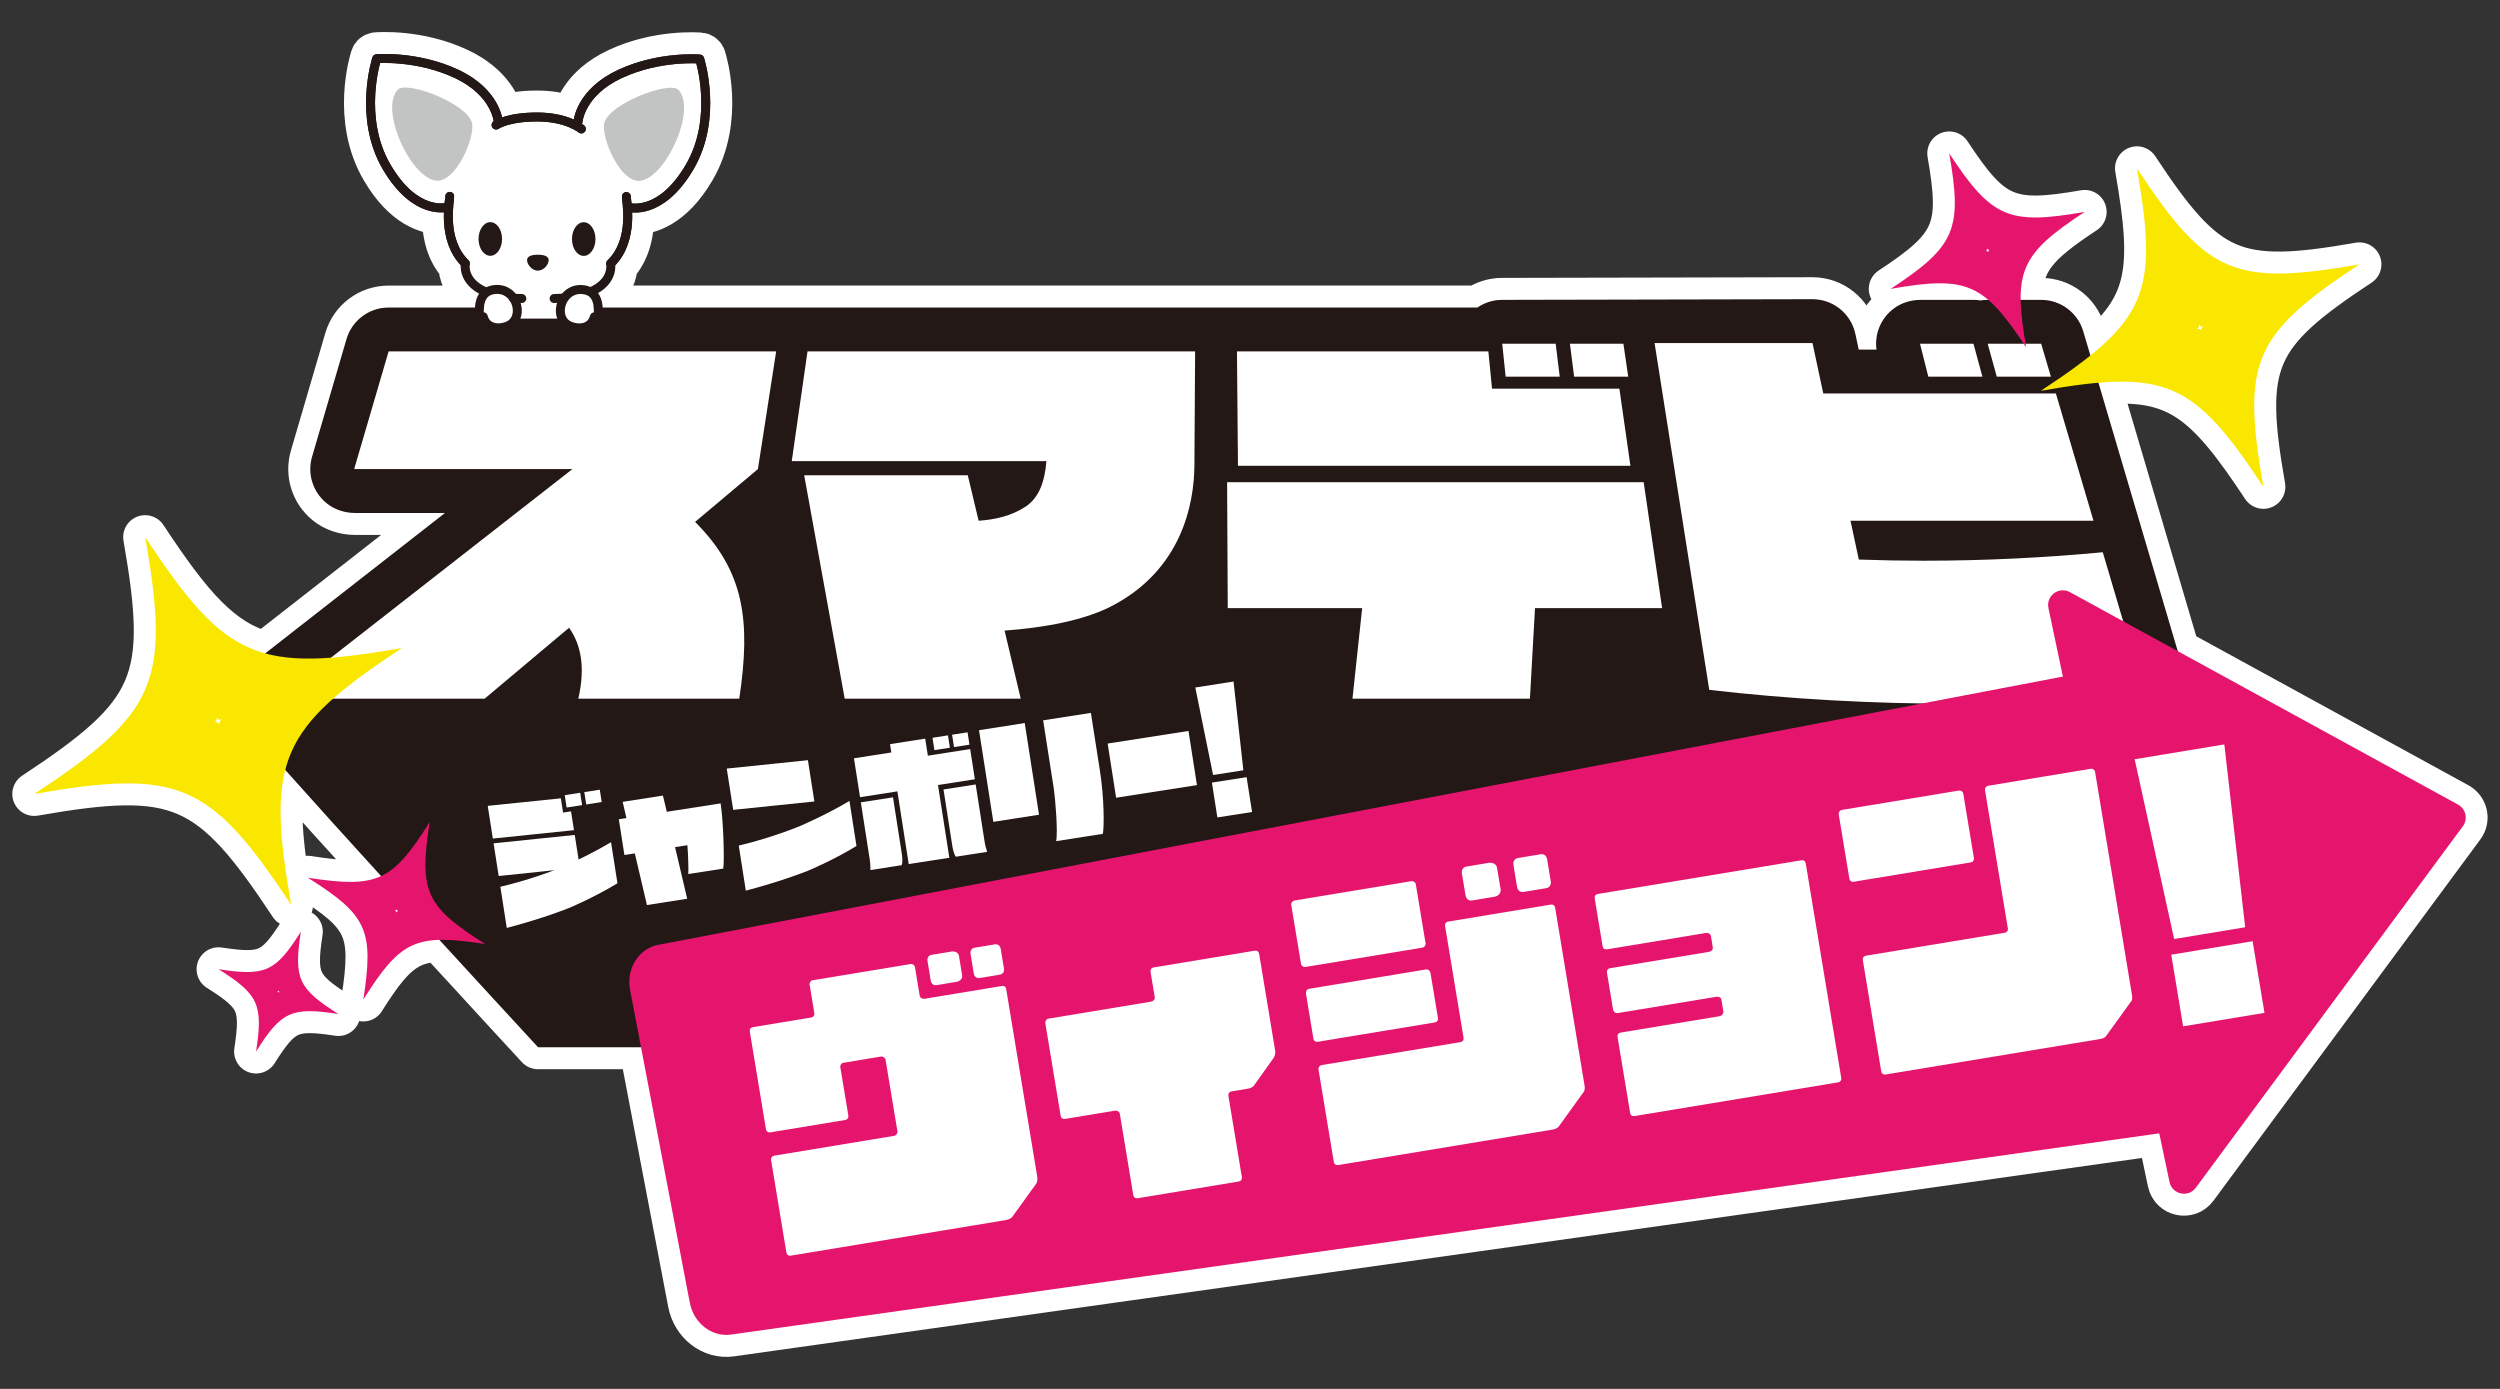 <?xml version="1.0" encoding="UTF-8"?> <svg xmlns="http://www.w3.org/2000/svg" id="text" viewBox="0 0 900 500"><rect x="0" y="0" width="900" height="500" fill="#333333" stroke="none"/><defs><style> .cls-1 { fill: #e5156e; } .cls-2 { fill: none; stroke: #231815; stroke-width: 3.23px; } .cls-2, .cls-3 { stroke-linecap: round; stroke-linejoin: round; } .cls-3 { stroke: #fff; stroke-width: 15.8px; } .cls-3, .cls-4 { fill: #fff; } .cls-5 { fill: #c2c3c3; } .cls-6 { fill: #231815; } .cls-7 { fill: #f9e700; } </style></defs><path class="cls-3" d="M108.31,335.41c-9.11,14.45-12.76,16.11-29.64,13.51,14.45,9.1,16.09,12.75,13.51,29.64,9.1-14.45,12.75-16.11,29.64-13.51-14.45-9.1-16.12-12.76-13.51-29.64ZM100.08,357.43c.05-.35.02-.42-.28-.61.35.05.42.02.61-.28-.05.35-.02.42.28.61-.35-.05-.42-.02-.61.28Z"></path><path class="cls-3" d="M884.89,289.65l-100.89-55.23-7.24-24.52-21.3-72.11c28.24-2.42,38.58,6,59.37,37.48-7.89-45.06-3.63-54.93,34.58-80.11-45.07,7.9-54.94,3.64-80.11-34.58,6.43,36.75,4.78,50.1-16.74,67.41l-2.58-8.72c-1.98-6.71-8.15-11.32-15.15-11.32h-7.4c-.19-13.93,5.65-20.19,23.06-31.67-27.44,4.81-33.45,2.21-48.77-21.06,4.8,27.45,2.21,33.46-21.06,48.77,18.08-3.16,26.84-3.1,35.11,3.95h-.2c-.86,0-1.72.07-2.56.21-.84-.14-1.69-.21-2.56-.21h-18.96c-3.47,0-6.9,1.01-9.68,3.08-4.77,3.55-7.02,9.26-6.28,14.82h-6.39l-1.21-5.65c-1.56-7.29-8-12.49-15.45-12.49l-111.7.24c-3.21,0-6.32.98-8.92,2.76H216.96c-.13-1.67-.52-3.62-1.65-5.2,5.19-3.03,6.37-7.4,6.22-10.03.08-.08.15-.17.22-.25.14-.15.27-.3.41-.46.17-.2.34-.4.5-.6.13-.16.25-.33.38-.49.15-.21.3-.42.45-.63.12-.17.24-.35.35-.53.14-.22.27-.44.4-.66.11-.19.22-.37.32-.57.12-.23.24-.46.36-.69.1-.2.2-.4.29-.6.11-.24.21-.48.31-.72.09-.21.17-.42.26-.64.09-.25.18-.5.27-.75.08-.22.15-.44.22-.67.08-.26.15-.52.22-.78.06-.23.13-.47.19-.7.07-.27.12-.54.18-.81.05-.24.11-.49.15-.73.05-.28.1-.56.14-.84.04-.25.08-.51.12-.76.04-.29.07-.58.1-.88.03-.26.06-.52.08-.79.03-.3.04-.62.06-.92.02-.27.03-.53.04-.8.01-.32.01-.66.02-.99,0-.27.01-.53,0-.81,0-.3-.01-.61-.02-.92.35.03.74.05,1.19.05,4.32,0,12.92-1.97,20.88-15.51,10.72-18.22,4.1-39.39,3.81-40.28-.2-.62-.75-1.06-1.4-1.12-.61-.05-15.12-1.22-29.61,5.56-13.14,6.15-15.47,15.38-15.87,17.83-2.79-1.23-7.15-2.52-13.17-2.52h-.05c-6.06,0-10.11.91-12.59,1.77-.7-3.21-3.64-11.46-15.69-17.12-14.47-6.81-28.99-5.66-29.6-5.61-.65.06-1.2.49-1.4,1.11-.29.89-6.95,22.04,3.74,40.29,7.96,13.58,16.56,15.54,20.88,15.54.43,0,.82-.02,1.16-.05,0,.31-.02.62-.02.92,0,.27,0,.54,0,.8,0,.33,0,.66.02.99,0,.27.03.53.04.8.02.31.03.63.06.94.02.26.05.52.08.77.03.3.06.6.1.9.03.25.07.5.11.75.05.29.09.58.14.86.05.24.1.48.15.72.06.28.12.55.18.82.06.23.12.46.18.69.07.26.15.53.22.79.07.23.15.45.22.67.09.25.17.5.27.75.08.21.17.43.25.64.1.24.2.48.31.72.09.21.19.41.29.61.11.23.23.45.35.68.11.2.22.39.33.58.13.22.26.43.39.64.12.19.24.37.36.55.14.2.28.4.43.6.13.18.27.35.4.53.15.19.31.38.47.56.14.17.29.34.44.5.07.08.13.16.2.23-.16,2.72,1.08,7.26,6.65,10.3-1,1.54-1.37,3.4-1.49,4.98h-31.09c-7.02,0-13.19,4.63-15.16,11.36l-12.4,42.36c-1.75,5.99.16,12.57,5.18,16.69,2.9,2.38,6.6,3.55,10.35,3.55h32.32l-64.73,50.56c-15.83-4.36-26.65-16.76-43.18-41.87,9.11,52.03,4.19,63.43-39.92,92.47,52.02-9.1,63.36-4.15,92.47,39.92-3.85-21.97-5.19-36.7-2.13-48.57,9.53,10.71,21.93,24.41,34.5,38.21-6.18,2.87-13.79,2.54-26.36.59,21.37,13.47,23.81,18.86,19.98,43.84,9.83-15.6,15.37-21.12,27.36-21.47,19.63,21.43,35.54,38.66,35.54,38.66h37.07l17.56,91.98c1.41,7.38,7.94,12.44,14.82,11.47l514.17-72.45,3.7,17.52c.95,4.48,6.74,5.74,9.46,2.06l96.13-130.12c1.91-2.59,1.1-6.27-1.72-7.81ZM791.59,116.75c.52.78.72.87,1.65.71-.78.52-.87.72-.71,1.65-.53-.78-.72-.87-1.65-.71.78-.52.87-.72.71-1.65ZM79.09,260.92c-.61-.9-.83-1-1.9-.82.9-.61,1-.83.82-1.9.61.9.83,1,1.9.82-.9.61-1,.83-.82,1.9ZM142.49,328.56c.08-.52.03-.62-.41-.9.52.08.62.03.9-.41-.08.52-.03.62.41.9-.52-.08-.62-.03-.9.41ZM715.86,90.86c-.32-.48-.44-.53-1-.43.48-.32.53-.44.43-1,.32.48.44.53,1,.43-.48.32-.53.44-.43,1Z"></path><path class="cls-6" d="M778.21,266.07l1.54-1.73c2.21-1.19,4.14-2.89,5.59-5.02.65-.96,1.19-1.99,1.61-3.05l.26-.29h-.16c1.19-3.18,1.34-6.68.36-10l-2.34-7.91-8.32-28.17-21.49-72.74c-.3-1.03-.71-2.01-1.2-2.93-.09-1.04-.29-2.08-.59-3.1l-3.5-11.86c-1.98-6.71-8.15-11.32-15.15-11.32h-19.25c-.86,0-1.72.07-2.56.21-.84-.14-1.69-.21-2.56-.21h-18.96c-3.47,0-6.9,1.01-9.68,3.08-4.77,3.55-7.02,9.26-6.28,14.82h-6.39l-1.21-5.65c-1.56-7.29-8-12.49-15.45-12.49l-111.7.24c-3.21,0-6.32.98-8.92,2.76H139.9c-7.02,0-13.19,4.63-15.16,11.36l-12.4,42.36c-1.75,5.99.16,12.57,5.18,16.69,2.9,2.38,6.6,3.55,10.35,3.55h32.32s-69.66,54.41-69.66,54.41c-5.31,4.15-7.41,11.22-5.21,17.59,1.61,4.69,108.39,120.35,108.39,120.35h483.91c1.06,0,2.13-.04,3.19-.11.97-.07,2.17-.14,2.94-.17l94.47-110.66Z"></path><g><path class="cls-4" d="M208.19,251.52c2.63-11.42.92-19.55-3.33-25.53l-30.39,25.53h-74.22l105.82-82.65h-78.57l12.4-42.36h139.52l-6.57,42.36-22.62,19.01c17.74,17.74,20.12,35.51,15.91,63.64h-57.95Z"></path><path class="cls-4" d="M430.24,126.5l-.25,40.93c-.09,14.39-4.78,37.21-28.75,50.21-10.43,5.75-25.61,8.35-39.59,9.37l5.81,24.51h-63.37l-14.58-80.43h58.89l3.91,16.38c5.79-.41,11.62-1.62,16.95-5.11,4.8-3.21,6.88-9.03,7.45-16.35h-91.68l5.68-39.5h139.52Z"></path><path class="cls-4" d="M591.72,173.59l6.64,45.34h-45.76l-1.83,32.6h-63.88l3.49-32.6h-48.39l-.23-45.34h149.95ZM586.94,167.69h-141.27l-.36-41.19h90.5l1.32,13.41h45.85l3.97,27.78ZM561.51,135.6h-19.48l-1.23-11.86h19.25l1.45,11.86ZM586.16,135.6h-19.48l-1.51-11.86h19.25l1.74,11.86Z"></path><path class="cls-4" d="M666.18,187.47l2.99,13.97c7.84.28,15.65.42,23.42.42,22.2,0,43.77-1.11,64.41-3.05l15.26,51.65c-21.47,1.97-43.95,2.89-67.55,2.89-30.72,0-60.73-1.67-89.38-5l-19.68-124.84h56.85l3.88,18.14h83.74l13.54,45.82h-87.47ZM691.2,123.74h19.25l3.22,11.86h-19.48l-2.99-11.86ZM715.57,123.74h19.25l3.5,11.86h-19.48l-3.28-11.86Z"></path></g><g><path class="cls-7" d="M104.82,325.74c-29.1-44.07-40.45-49.01-92.47-39.92,44.11-29.04,49.03-40.43,39.92-92.47,29.05,44.12,40.45,49.04,92.47,39.92-44.11,29.06-49.03,40.46-39.92,92.47ZM78,258.19c.18,1.07.08,1.3-.82,1.9,1.07-.18,1.3-.08,1.9.82-.18-1.07-.08-1.3.82-1.9-1.07.18-1.3.08-1.9-.82Z"></path><path class="cls-7" d="M814.82,175.27c-25.21-38.18-35.04-42.46-80.11-34.58,38.21-25.16,42.47-35.03,34.58-80.11,25.17,38.22,35.04,42.48,80.11,34.58-38.21,25.18-42.47,35.05-34.58,80.11ZM791.59,116.75c.16.93.07,1.12-.71,1.65.93-.16,1.12-.07,1.65.71-.16-.93-.07-1.12.71-1.65-.93.16-1.12.07-1.65-.71Z"></path><path class="cls-1" d="M729.43,125.05c-15.35-23.25-21.33-25.85-48.77-21.06,23.26-15.32,25.86-21.33,21.06-48.77,15.32,23.27,21.33,25.87,48.77,21.06-23.26,15.33-25.86,21.34-21.06,48.77ZM715.29,89.42c.09.57.04.68-.43,1,.57-.09.68-.04,1,.43-.09-.57-.04-.68.43-1-.57.09-.68.04-1-.43Z"></path><path class="cls-1" d="M130.81,359.82c3.83-24.98,1.39-30.37-19.98-43.84,24.97,3.85,30.37,1.39,43.84-19.98-3.86,24.97-1.4,30.37,19.98,43.84-24.97-3.85-30.38-1.39-43.84,19.98ZM142.98,327.25c-.28.44-.39.49-.9.41.44.28.49.39.41.9.28-.44.39-.49.9-.41-.44-.28-.49-.39-.41-.9Z"></path><path class="cls-1" d="M92.18,378.55c2.59-16.89.94-20.53-13.51-29.64,16.88,2.61,20.53.94,29.64-13.51-2.61,16.88-.94,20.53,13.51,29.64-16.88-2.61-20.53-.94-29.64,13.51ZM100.41,356.54c-.19.3-.26.33-.61.28.3.19.33.26.28.61.19-.3.26-.33.61-.28-.3-.19-.33-.26-.28-.61Z"></path></g><g><path class="cls-4" d="M436.71,279.01l-6.4-31.51,13.76-2.15,3.54,31.95-10.9,1.7ZM438.25,294.27l-1.96-12.54,12.49-1.95,1.96,12.54-12.49,1.95Z"></path><path class="cls-4" d="M206.64,298.86l-29.22,3.02-1.84-11.77,26.32-2.71.8,5.14,2.87-.45,1.06,6.77ZM219.98,303.21l2.3,14.77c-9,5.45-17.51,8.92-17.51,8.92,0,0-8.54,3.52-22.33,7.16l-2.31-14.82c10.28-2.4,19.44-5.97,19.44-5.97l-20.04,2.1-1.84-11.77,29.22-3.02,1.38,8.86s6.8-3.3,11.69-6.25ZM203.99,290.71l-.69-4.45,5.57-.87.69,4.45-5.57.87ZM216.61,288.74l-5.57.87-.69-4.45,5.57-.87.69,4.45Z"></path><path class="cls-4" d="M259.43,289.23c.98,6.27,1.41,20.73.94,23.46l-12.58,1.96c.12-1.51-.06-7.21-.33-10.38l-4.44.69,4.37,18.59-14.49,2.26-4.37-18.59-3.74.58-2.01-12.86,2.74-.43-1.36-5.84,14.49-2.26,1.4,5.83,19.37-3.02Z"></path><path class="cls-4" d="M293.17,288.53l-29.22,3.02-2.32-14.86,29.22-3.02,2.32,14.86ZM305.8,288.33l2.53,16.23c-9,5.45-17.51,8.92-17.51,8.92,0,0-8.54,3.52-22.33,7.16l-2.53-16.23c12.55-2.98,22.33-7.16,22.33-7.16,0,0,9.65-4.16,17.51-8.92Z"></path><path class="cls-4" d="M309.9,288.85l11.58-1.81,3.07,19.68c.27,1.73.49,3.42.07,4.74l-11.27,1.76c.04-2.01-.21-3.6-.21-3.6l-3.24-20.77ZM350.95,280.54l-13.27,2.07,4.08,26.18-14.62,2.28-4.08-26.18-13.45,2.1-2.18-14,13.45-2.1-.47-3,12.66-1.98.96,6.14,15.23-2.38,1.69,10.86ZM341.96,269.18l-5.57.87-.69-4.45,5.57-.87.69,4.45ZM355.38,306.66l-11.27,1.76c-.8-1.13-1.11-2.81-1.38-4.53-.27-1.73-3.07-19.68-3.07-19.68l11.58-1.81s2.99,19.18,3.24,20.77c0,0,.25,1.59.9,3.49ZM349.01,268.08l-5.57.87-.69-4.45,5.57-.87.69,4.45Z"></path><path class="cls-4" d="M352.45,262.87l16.45-2.57,5.15,33-16.45,2.57-5.15-33ZM392.72,256.63c2.92,18.73,3.25,20.82,3.25,20.82,1.59,10.18,1.54,20.43,1.05,22.74l-16.8,2.62c.69-3.6-.39-15.95-.85-18.86,0,0-.21-1.36-3.84-24.63l17.19-2.68Z"></path><path class="cls-4" d="M398.76,267.68l29.1-4.54,3.04,19.5-29.1,4.54-3.04-19.5Z"></path></g><path class="cls-1" d="M765.84,239.14l-528.89,101c-7.05,1.35-11.58,8.62-10.12,16.24l21.5,112.6c1.41,7.38,7.94,12.44,14.82,11.47l533.81-75.21c7.33-1.03,12.2-8.47,10.7-16.34l-26.43-138.39c-1.46-7.63-8.35-12.72-15.39-11.37Z"></path><g><g><rect class="cls-4" x="176.38" y="100.28" width="32.76" height="14.42"></rect><path class="cls-4" d="M161.01,74.6s-11.37,3.34-21.81-14.49c-10.45-17.83-3.6-38.97-3.6-38.97,0,0,14.53-1.24,28.77,5.46,14.25,6.7,14.99,17.12,14.99,17.12v4.26s-14.71,24.95-14.71,24.95l-3.63,1.68Z"></path><path class="cls-4" d="M187.85,107.46c-22.8-.77-20.32-12.62-20.32-12.62-8.91-8.63-5.44-23.41-5.62-24.14l2.26-8.18,14.42-17.5s4.03-2.91,14.8-2.9c10.77,0,15.9,4.3,15.9,4.3l7.83,8.29,8.38,16.04c-.18.73,3.26,15.51-5.66,24.13,0,0,2.46,11.85-20.34,12.59"></path><path class="cls-4" d="M226.39,74.66s11.36,3.36,21.84-14.45c10.48-17.81,3.67-38.96,3.67-38.96,0,0-14.52-1.26-28.78,5.41-14.26,6.67-15.02,17.09-15.02,17.09l-.71,3.05,12.88,25.81,6.12,2.05Z"></path><path class="cls-4" d="M172.56,113.76c0-2.44-.62-8.96,5.65-9.54,7.68-.7,10.59,9.45,5.44,12.66-2.54,1.58-8.33,2.21-9.67-2.86"></path><path class="cls-4" d="M215.39,113.8c0-2.44.64-8.96-5.63-9.55-7.67-.72-10.61,9.43-5.46,12.65,2.53,1.58,8.33,2.22,9.67-2.84"></path></g><path class="cls-2" d="M161.01,74.6s-11.37,3.34-21.81-14.49c-10.45-17.83-3.6-38.97-3.6-38.97,0,0,14.53-1.24,28.77,5.46,14.25,6.7,14.99,17.12,14.99,17.12"></path><path class="cls-2" d="M161.91,70.7c.18.73-3.29,15.51,5.62,24.14"></path><path class="cls-2" d="M178.59,45.02s4.03-2.91,14.8-2.9c10.77,0,15.9,4.3,15.9,4.3"></path><ellipse class="cls-4" cx="176.51" cy="86.03" rx="4.23" ry="6.06"></ellipse><ellipse class="cls-4" cx="210.14" cy="86.06" rx="4.23" ry="6.06"></ellipse><path class="cls-4" d="M193.63,97.44c-2.15,0-3.89-2.26-3.89-3.76,0-1.5,1.74-1.98,3.89-1.98,2.15,0,3.89.48,3.89,1.98,0,1.5-1.74,3.76-3.89,3.75Z"></path><path class="cls-4" d="M143.29,32.22c3.22-3.2,24.87,5.01,26.61,12.02,1.27,5.11-6.04,22.48-13.55,20.68-9.36-2.24-19.71-26.09-13.06-32.7Z"></path><path class="cls-2" d="M226.39,74.66s11.36,3.36,21.84-14.45c10.48-17.81,3.67-38.96,3.67-38.96,0,0-14.52-1.26-28.78,5.41-14.26,6.67-15.02,17.09-15.02,17.09"></path><path class="cls-2" d="M225.49,70.76c-.18.73,3.26,15.51-5.66,24.13"></path><path class="cls-4" d="M244.17,32.31c-3.22-3.21-24.88,4.97-26.63,11.98-1.28,5.11,6,22.49,13.52,20.7,9.36-2.23,19.76-26.06,13.12-32.68Z"></path><path class="cls-2" d="M161.01,74.6s-11.37,3.34-21.81-14.49c-10.45-17.83-3.6-38.97-3.6-38.97,0,0,14.53-1.24,28.77,5.46,14.25,6.7,14.99,17.12,14.99,17.12"></path><path class="cls-2" d="M184.86,107.35c1.1.1,1.75.07,2.99.11"></path><path class="cls-2" d="M161.91,70.7c.18.73-3.29,15.51,5.62,24.14,0,0-1.35,6.44,7.08,10.14"></path><path class="cls-2" d="M178.59,45.02s4.03-2.91,14.8-2.9c10.77,0,15.9,4.3,15.9,4.3"></path><ellipse class="cls-6" cx="176.51" cy="86.03" rx="4.23" ry="6.06"></ellipse><ellipse class="cls-6" cx="210.14" cy="86.06" rx="4.23" ry="6.06"></ellipse><path class="cls-6" d="M193.63,97.44c-2.15,0-3.89-2.26-3.89-3.76,0-1.5,1.74-1.98,3.89-1.98,2.15,0,3.89.48,3.89,1.98,0,1.5-1.74,3.76-3.89,3.75Z"></path><path class="cls-5" d="M143.29,32.22c3.22-3.2,24.87,5.01,26.61,12.02,1.27,5.11-6.04,22.48-13.55,20.68-9.36-2.24-19.71-26.09-13.06-32.7Z"></path><path class="cls-2" d="M226.39,74.66s11.36,3.36,21.84-14.45c10.48-17.81,3.67-38.96,3.67-38.96,0,0-14.52-1.26-28.78,5.41-14.26,6.67-15.02,17.09-15.02,17.09"></path><path class="cls-2" d="M202.77,107.28c-1.03.09-2.13.16-3.29.19"></path><path class="cls-2" d="M225.49,70.76c-.18.73,3.26,15.51-5.66,24.13,0,0,1.33,6.39-6.99,10.07"></path><path class="cls-5" d="M244.17,32.31c-3.22-3.21-24.88,4.97-26.63,11.98-1.28,5.11,6,22.49,13.52,20.7,9.36-2.23,19.76-26.06,13.12-32.68Z"></path><path class="cls-2" d="M172.56,113.76c0-2.44-.62-8.96,5.65-9.54,7.68-.7,10.59,9.45,5.44,12.66-2.54,1.58-8.33,2.21-9.67-2.86"></path><path class="cls-2" d="M215.39,113.8c0-2.44.64-8.96-5.63-9.55-7.67-.72-10.61,9.43-5.46,12.65,2.53,1.58,8.33,2.22,9.67-2.84"></path></g><path class="cls-1" d="M884.89,289.65l-139.71-76.48c-3.98-2.18-8.68,1.31-7.74,5.75l43.59,206.61c.95,4.48,6.74,5.74,9.46,2.06l96.13-130.12c1.91-2.59,1.1-6.27-1.72-7.81Z"></path><g><path class="cls-4" d="M782.69,338.04l-14.21-64.71,32.28-5.34,7.5,65.82-25.56,4.23ZM785.92,369.48l-4.27-25.79,29.29-4.85,4.27,25.79-29.29,4.85Z"></path><g><g><path class="cls-4" d="M360.7,354.93c.76-.13,1.39.32,1.52,1.08l11.17,67.51c.14.86.1,1.98-.35,2.6l-8.62,11.94c-.45.63-1.5,1.02-2.37,1.17l-77.31,12.79c-.87.14-1.5-.31-1.63-1.06l-5.53-33.4c-.09-.54.33-1.38,1.2-1.53l43.11-7.13c.54-.09,1.32-.77,1.18-1.63l-4.28-25.86c-.09-.54-1.08-1.15-1.63-1.06l-13.57,2.25c-.76.13-1.18.97-1.09,1.51l2.91,17.56c.12.76-.33,1.38-1.2,1.53l-26.82,4.44c-.87.14-1.5-.3-1.63-1.06l-5.84-35.29c-.12-.75.33-1.38,1.2-1.53l20.85-3.45c.87-.14,1.32-.77,1.18-1.63l-1.7-10.28c-.09-.54.33-1.38,1.09-1.51l35.32-5.84c.76-.13,1.43.54,1.52,1.08l1.7,10.28c.14.86,1.1,1.26,1.64,1.17l27.99-4.63Z"></path><path class="cls-4" d="M451.77,342.26c.76-.13,1.39.32,1.53,1.18l5.79,35.01c.12.75-.24,1.92-.69,2.55l-6.97,9.79c-.45.63-1.5,1.02-2.05,1.11l-5.97.99c-.87.14-1.32.77-1.18,1.63l4.85,29.3c.12.75-.33,1.38-1.09,1.51l-36.38,6.02c-.87.14-1.5-.31-1.62-1.06l-4.85-29.3c-.14-.86-.99-1.27-1.86-1.13l-17.92,2.96c-.76.13-1.39-.32-1.52-1.08l-5.53-33.4c-.09-.54.31-1.49,1.07-1.62l36.92-6.11c.87-.14,1.54-.81,1.42-1.56l-1.52-9.16c-.14-.86.31-1.49,1.18-1.63l36.38-6.02Z"></path><path class="cls-4" d="M513.22,339.62c.09.54-.33,1.38-1.2,1.53l-42.02,6.95c-.87.14-1.54-.52-1.63-1.06l-3.53-21.33c-.09-.54.33-1.38,1.2-1.53l42.02-6.95c.87-.14,1.54.52,1.62,1.06l3.53,21.33ZM520.23,333.39c-.14-.86.31-1.49,1.18-1.63l36.92-6.11c.76-.13,1.39.32,1.53,1.18l10.6,64.08c.14.86.05,1.65-.4,2.28l-8.89,12.32c-.45.63-1.5,1.02-2.05,1.11l-77.31,12.79c-.87.14-1.5-.31-1.63-1.06l-5.53-33.4c-.09-.54.33-1.38,1.2-1.53l49.95-8.26c.76-.13,1.21-.75,1.07-1.62l-6.64-40.16ZM517.68,366.55c.12.76-.33,1.38-1.2,1.53l-42.02,6.95c-.87.14-1.5-.3-1.63-1.06l-2.67-16.16c-.14-.86.28-1.71,1.14-1.85l42.02-6.95c.87-.14,1.54.52,1.68,1.38l2.67,16.16ZM540.23,320.23c.22,1.34-.99,2.4-2.17,2.59l-8.09,1.34c-1.18.2-2.16-.5-2.38-1.84l-1.3-7.86c-.22-1.34.48-2.32,1.66-2.51l8.09-1.34c1.18-.2,2.67.42,2.89,1.76l1.3,7.86ZM554.59,307.54c1.18-.2,2.16.5,2.38,1.84l1.3,7.86c.22,1.34-.48,2.31-1.66,2.51l-8.09,1.34c-1.18.2-2.16-.5-2.38-1.84l-1.3-7.86c-.22-1.34.48-2.32,1.66-2.51l8.09-1.34Z"></path><path class="cls-4" d="M648.55,309.7c.76-.13,1.39.32,1.53,1.18l12.78,77.25c.12.75-.33,1.38-1.09,1.51l-73.29,12.13c-.87.14-1.5-.31-1.62-1.06l-4.55-27.47c-.12-.75.33-1.38,1.2-1.53l35.51-5.87c.87-.14,1.49-1.13,1.4-1.67l-.71-4.31c-.12-.75-.97-1.17-1.84-1.02l-35.51,5.87c-.87.14-1.55-.63-1.64-1.17l-2.23-13.47c-.12-.75.33-1.38,1.2-1.53l35.51-5.87c.87-.14,1.54-.81,1.4-1.67l-.66-3.99c-.14-.86-.99-1.27-1.86-1.13l-35.51,5.87c-.87.14-1.5-.31-1.62-1.06l-2.85-17.24c-.14-.86.31-1.49,1.18-1.63l73.29-12.13Z"></path><path class="cls-4" d="M752.7,276.75c.76-.13,1.43.54,1.52,1.08l13.31,80.48c.14.86.1,1.98-.4,2.28l-8.89,12.32c-.45.63-1.18.97-2.05,1.11l-77.31,12.79c-.87.14-1.5-.31-1.63-1.06l-6.63-40.08c-.14-.86.31-1.49,1.18-1.63l49.95-8.26c.76-.13,1.21-.75,1.09-1.51l-8.25-49.88c-.09-.54.33-1.38,1.2-1.52l36.92-6.11ZM710.6,308.84c.14.86-.31,1.49-1.18,1.63l-42.02,6.95c-.87.14-1.5-.31-1.64-1.17l-3.83-23.16c-.09-.54.33-1.38,1.2-1.53l42.02-6.95c.87-.14,1.54.52,1.62,1.06l3.83,23.16Z"></path></g><path class="cls-4" d="M346.38,351.13c.2,1.2-.89,2.14-1.94,2.32l-7.24,1.2c-1.06.17-1.93-.45-2.13-1.64l-1.16-7.03c-.2-1.2.43-2.07,1.49-2.24l7.24-1.2c1.06-.17,2.39.37,2.58,1.57l1.16,7.03Z"></path><path class="cls-4" d="M358.13,339.97c1.06-.17,1.93.45,2.13,1.65l1.16,7.03c.2,1.2-.43,2.07-1.49,2.24l-7.24,1.2c-1.06.17-1.93-.45-2.13-1.64l-1.16-7.03c-.2-1.2.43-2.07,1.49-2.24l7.24-1.2Z"></path></g></g></svg> 